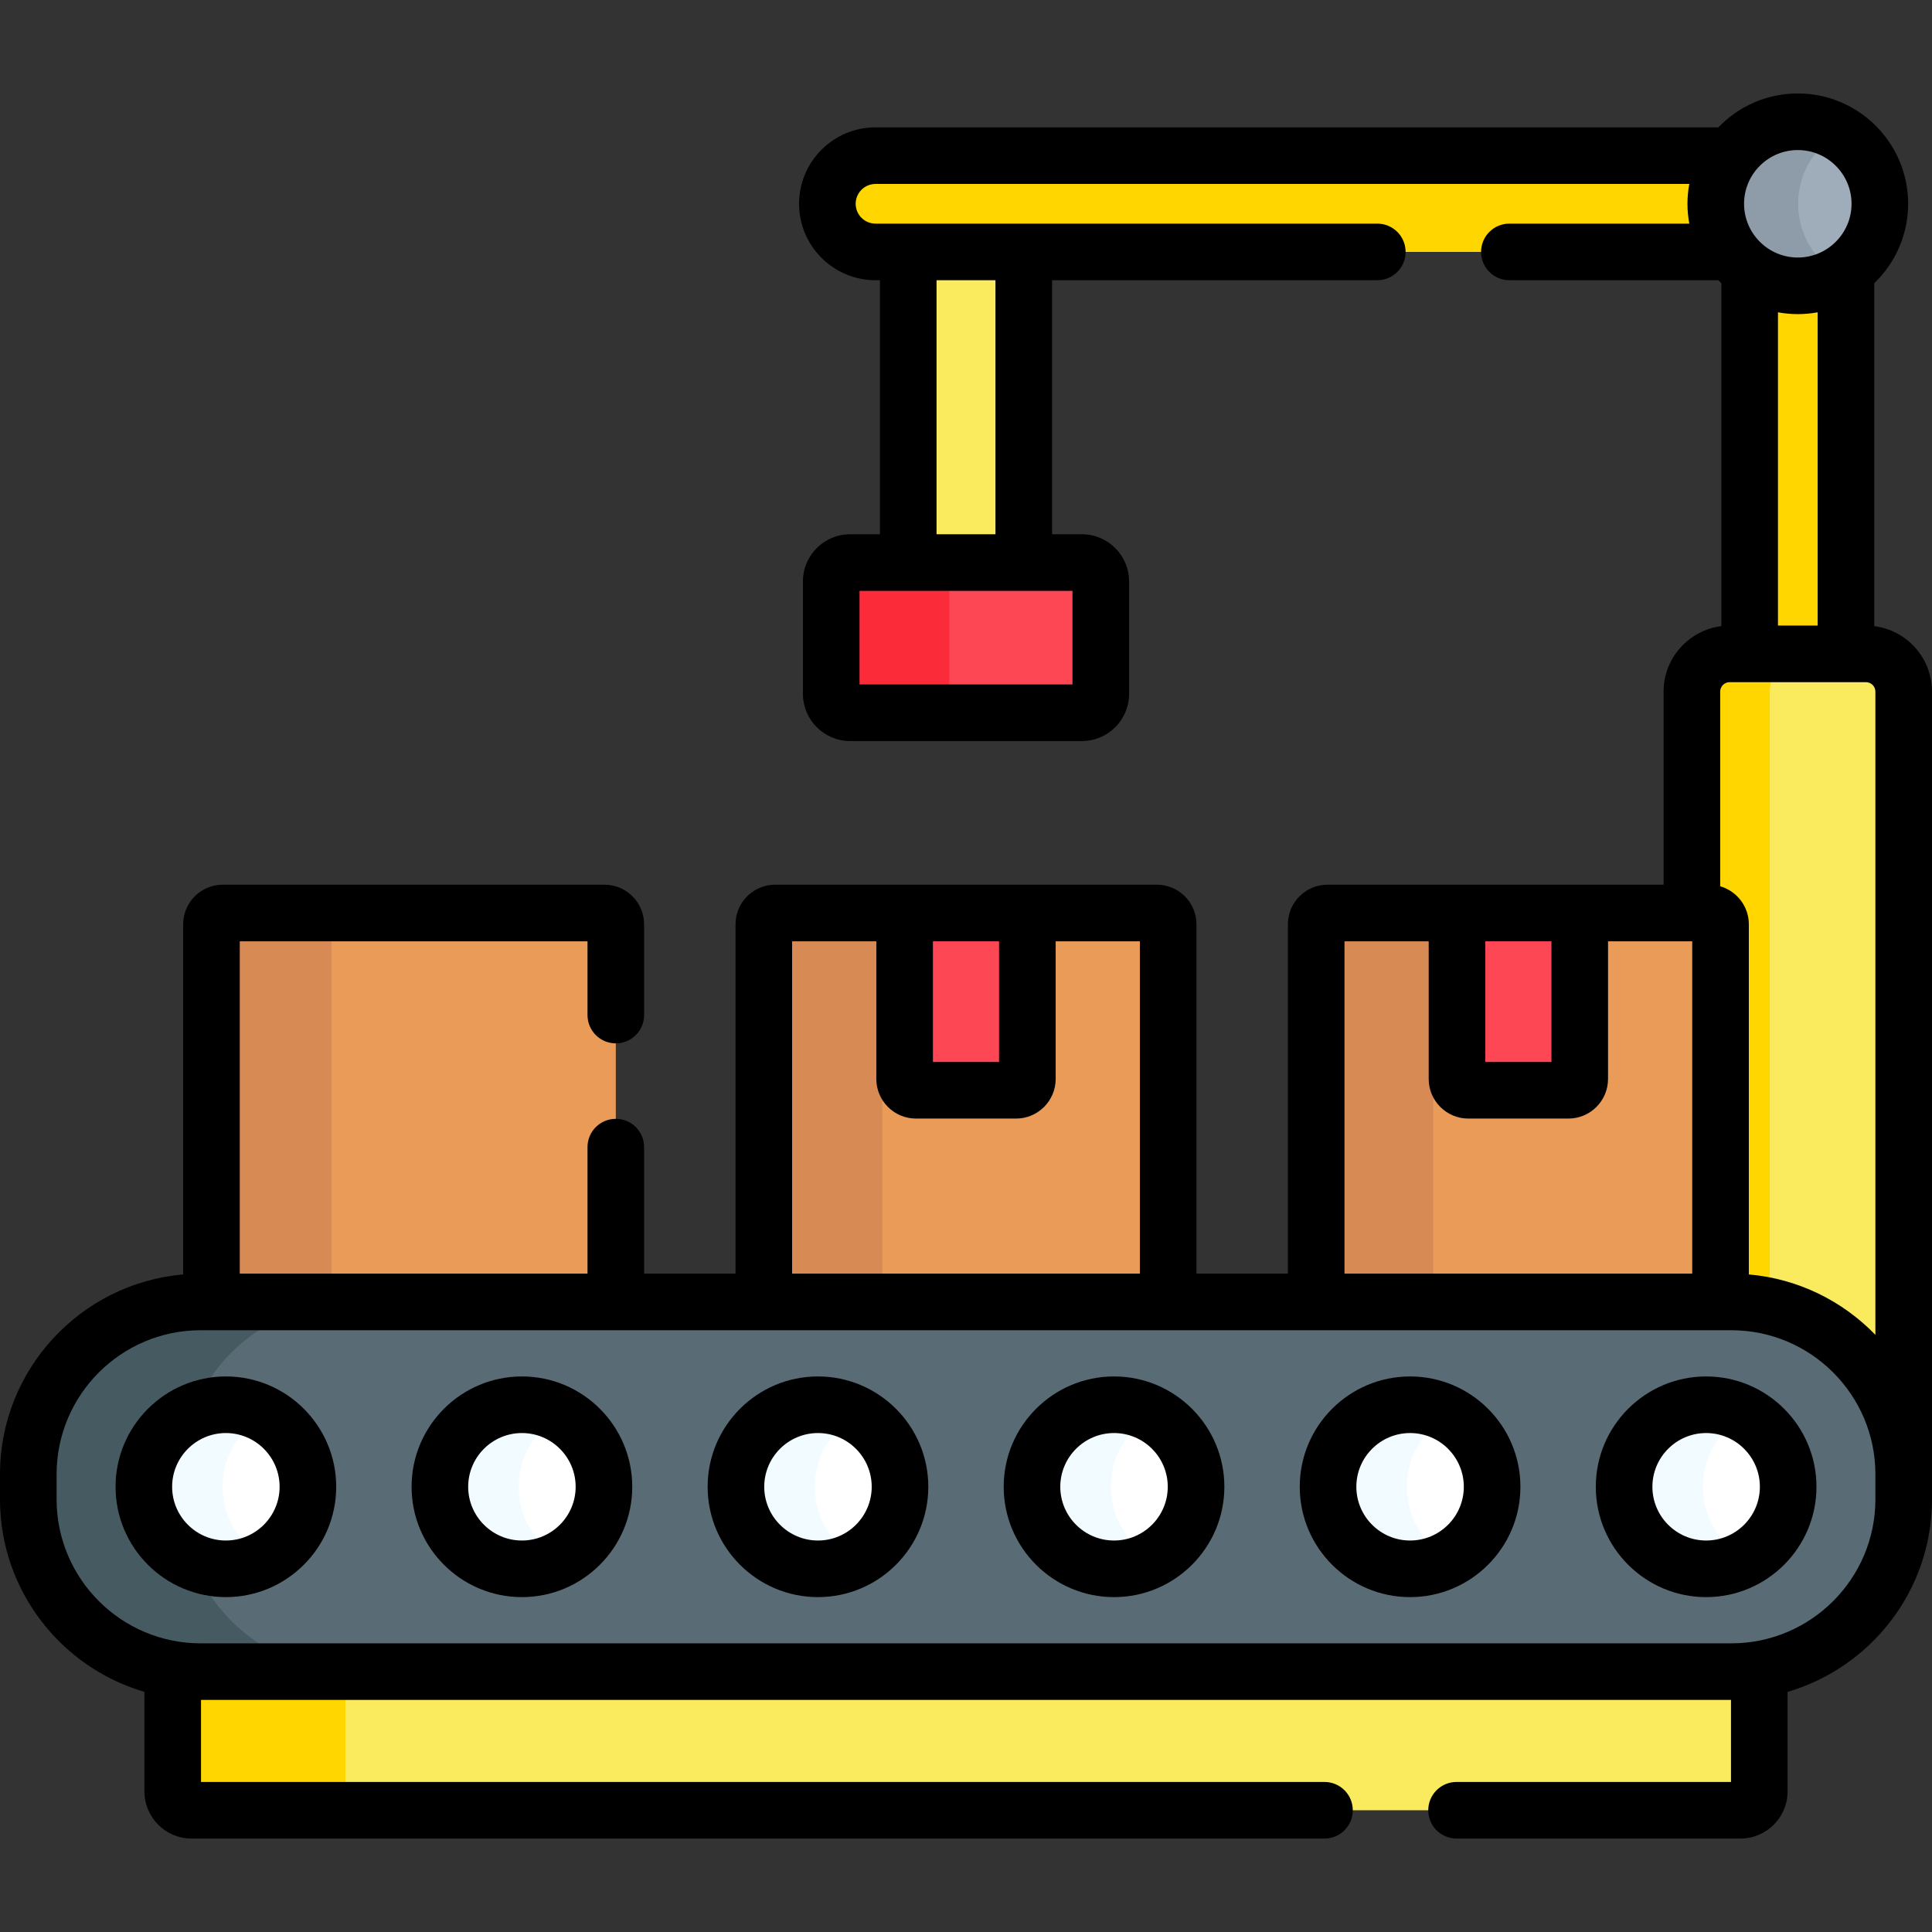 <svg id="Capa_1" enable-background="new 0 0 512 512" height="512" viewBox="0 0 512 512" width="512" xmlns="http://www.w3.org/2000/svg"><rect x="0" y="0" width="512" height="512" fill="#333333" stroke="none"/><g><path d="m240.692 66.761h30.616v82.322h-30.616z" fill="#faea5e"/><path d="m454.694 54.005c0-4.767 1.539-9.173 4.141-12.757h-226.818c-7.045 0-12.757 5.711-12.757 12.757 0 7.045 5.711 12.757 12.757 12.757h226.817c-2.601-3.584-4.14-7.99-4.14-12.757z" fill="#ffd600"/><g><path d="m286.719 188.884h-61.437c-2.761 0-5-2.239-5-5v-29.801c0-2.761 2.239-5 5-5h61.437c2.761 0 5 2.239 5 5v29.801c0 2.762-2.239 5-5 5z" fill="#fd4755"/></g><g><path d="m251.563 183.884v-29.801c0-2.761 2.239-5 5-5h-31.281c-2.761 0-5 2.239-5 5v29.801c0 2.761 2.239 5 5 5h31.281c-2.762 0-5-2.238-5-5z" fill="#fb2b3a"/></g><path d="m458.835 442.997h-405.67c-2.519 0-4.987-.213-7.395-.605v32.344c0 2.761 2.239 5 5 5h410.46c2.761 0 5-2.239 5-5v-32.344c-2.408.393-4.876.605-7.395.605z" fill="#faea5e"/><path d="m91.54 474.736v-31.739h-38.375c-2.519 0-4.987-.213-7.395-.605v32.344c0 2.761 2.239 5 5 5h45.77c-2.761 0-5-2.238-5-5z" fill="#ffd600"/><g><g><path d="m489.192 173.279v-101.674c-3.584 2.602-7.989 4.14-12.757 4.14s-9.173-1.539-12.757-4.14v101.673h25.514z" fill="#ffd600"/><path d="m494.5 173.279h-36.129c-5.523 0-10 4.477-10 10v58.673h4.59c1.657 0 3 1.343 3 3v100.074h2.874c25.22 0 45.665 20.445 45.665 45.665v-207.412c0-5.523-4.477-10-10-10z" fill="#faea5e"/><path d="m452.961 241.952c1.657 0 3 1.343 3 3v100.074h2.874c3.496 0 6.895.406 10.165 1.15v-162.897c0-5.523 4.477-10 10-10h-20.629c-5.523 0-10 4.477-10 10v58.673z" fill="#ffd600"/><g><circle cx="476.435" cy="54.005" fill="#9facba" r="21.741"/></g><g><path d="m476.518 54.005c0-8.029 4.356-15.036 10.829-18.802-3.208-1.866-6.933-2.94-10.912-2.94-12.007 0-21.741 9.734-21.741 21.741s9.734 21.741 21.741 21.741c3.978 0 7.704-1.074 10.912-2.94-6.474-3.764-10.829-10.771-10.829-18.8z" fill="#8d9ca8"/></g></g><path d="m163.195 345.026v-100.074c0-1.657-1.343-3-3-3h-101.156c-1.657 0-3 1.343-3 3v100.074z" fill="#ea9b58"/><path d="m87.844 345.026v-100.074c0-1.657 1.343-3 3-3h-31.805c-1.657 0-3 1.343-3 3v100.074z" fill="#d88a55"/><path d="m309.578 345.026v-100.074c0-1.657-1.343-3-3-3h-101.156c-1.657 0-3 1.343-3 3v100.074z" fill="#ea9b58"/><path d="m233.844 345.026v-100.074c0-1.657 1.343-3 3-3h-31.422c-1.657 0-3 1.343-3 3v100.074z" fill="#d88a55"/><g><path d="m242.735 288.929h26.53c1.657 0 3-1.343 3-3v-43.977h-32.53v43.977c0 1.657 1.343 3 3 3z" fill="#fd4755"/></g><path d="m455.961 345.026v-100.074c0-1.657-1.343-3-3-3h-101.156c-1.657 0-3 1.343-3 3v100.074z" fill="#ea9b58"/><path d="m379.844 345.026v-100.074c0-1.657 1.343-3 3-3h-31.039c-1.657 0-3 1.343-3 3v100.074z" fill="#d88a55"/><g><path d="m389.118 288.929h26.53c1.657 0 3-1.343 3-3v-43.977h-32.53v43.977c0 1.657 1.343 3 3 3z" fill="#fd4755"/></g></g><g><path d="m458.835 442.997h-405.67c-25.22 0-45.665-20.445-45.665-45.665v-6.641c0-25.22 20.445-45.665 45.665-45.665h405.67c25.22 0 45.665 20.445 45.665 45.665v6.641c0 25.22-20.445 45.665-45.665 45.665z" fill="#596c76"/></g><g><path d="m55.878 422.975c-14.247-1.948-25.262-14.19-25.262-28.963 0-14.774 11.014-27.015 25.261-28.963 8.216-12.084 22.073-20.023 37.787-20.023h-40.5c-25.22 0-45.665 20.445-45.665 45.665v6.641c0 25.22 20.445 45.665 45.665 45.665h40.5c-15.713 0-29.57-7.938-37.786-20.022z" fill="#465a61"/></g><g><g><circle cx="59.857" cy="394.012" fill="#fff" r="21.741"/></g><g><path d="m59 394.012c0-8.222 4.566-15.377 11.299-19.072-3.099-1.701-6.657-2.669-10.442-2.669-12.007 0-21.741 9.734-21.741 21.741s9.734 21.741 21.741 21.741c3.785 0 7.343-.969 10.442-2.669-6.733-3.695-11.299-10.85-11.299-19.072z" fill="#f2fbff"/></g><g><circle cx="138.314" cy="394.012" fill="#fff" r="21.741"/></g><g><circle cx="216.771" cy="394.012" fill="#fff" r="21.741"/></g><g><path d="m215.914 394.012c0-8.222 4.566-15.377 11.299-19.072-3.099-1.701-6.657-2.669-10.442-2.669-12.007 0-21.741 9.734-21.741 21.741s9.734 21.741 21.741 21.741c3.785 0 7.343-.969 10.442-2.669-6.733-3.695-11.299-10.85-11.299-19.072z" fill="#f2fbff"/></g><g><circle cx="295.229" cy="394.012" fill="#fff" r="21.741"/></g><g><path d="m294.371 394.012c0-8.222 4.566-15.377 11.299-19.072-3.099-1.701-6.657-2.669-10.442-2.669-12.007 0-21.741 9.734-21.741 21.741s9.734 21.741 21.741 21.741c3.785 0 7.343-.969 10.442-2.669-6.733-3.695-11.299-10.85-11.299-19.072z" fill="#f2fbff"/></g><g><circle cx="373.686" cy="394.012" fill="#fff" r="21.741"/></g><g><path d="m372.829 394.012c0-8.222 4.566-15.377 11.299-19.072-3.099-1.701-6.657-2.669-10.442-2.669-12.007 0-21.741 9.734-21.741 21.741s9.734 21.741 21.741 21.741c3.785 0 7.343-.969 10.442-2.669-6.734-3.695-11.299-10.85-11.299-19.072z" fill="#f2fbff"/></g><g><circle cx="452.143" cy="394.012" fill="#fff" r="21.741"/></g><g><path d="m137.457 394.012c0-8.222 4.566-15.377 11.299-19.072-3.099-1.701-6.657-2.669-10.442-2.669-12.007 0-21.741 9.734-21.741 21.741s9.734 21.741 21.741 21.741c3.785 0 7.343-.969 10.442-2.669-6.733-3.695-11.299-10.85-11.299-19.072z" fill="#f2fbff"/></g><g><path d="m451.286 394.012c0-8.222 4.566-15.377 11.299-19.072-3.099-1.701-6.657-2.669-10.442-2.669-12.007 0-21.741 9.734-21.741 21.741s9.734 21.741 21.741 21.741c3.785 0 7.343-.969 10.442-2.669-6.734-3.695-11.299-10.85-11.299-19.072z" fill="#f2fbff"/></g></g><g><path d="m496.692 165.931v-90.868c5.532-5.323 8.984-12.793 8.984-21.058 0-16.124-13.117-29.241-29.241-29.241-8.265 0-15.735 3.453-21.058 8.984h-223.36c-11.17 0-20.257 9.087-20.257 20.257s9.087 20.257 20.257 20.257h1.175v67.321h-7.911c-6.893 0-12.5 5.607-12.5 12.5v29.802c0 6.893 5.607 12.5 12.5 12.5h61.438c6.893 0 12.5-5.607 12.5-12.5v-29.802c0-6.893-5.607-12.5-12.5-12.5h-7.911v-67.321h86.192c4.143 0 7.5-3.357 7.5-7.5s-3.357-7.5-7.5-7.5h-132.982c-2.898 0-5.257-2.358-5.257-5.257s2.358-5.257 5.257-5.257h215.659c-.311 1.707-.482 3.462-.482 5.257 0 1.796.172 3.55.484 5.257h-47.679c-4.143 0-7.5 3.357-7.5 7.5s3.357 7.5 7.5 7.5h55.385c.261.271.522.541.793.801v90.868c-8.616 1.084-15.308 8.442-15.308 17.347v51.174h-89.066c-5.79 0-10.5 4.71-10.5 10.5v92.574h-24.227v-92.574c0-5.79-4.71-10.5-10.5-10.5h-101.155c-5.79 0-10.5 4.71-10.5 10.5v92.574h-24.227v-33.526c0-4.143-3.357-7.5-7.5-7.5s-7.5 3.357-7.5 7.5v33.526h-92.156v-88.074h92.156v19.548c0 4.143 3.357 7.5 7.5 7.5s7.5-3.357 7.5-7.5v-24.048c0-5.79-4.71-10.5-10.5-10.5h-101.156c-5.79 0-10.5 4.71-10.5 10.5v92.788c-27.156 2.354-48.539 25.196-48.539 52.951v6.641c0 24.145 16.184 44.568 38.27 51.026v26.378c0 6.893 5.607 12.5 12.5 12.5h300.23c4.143 0 7.5-3.357 7.5-7.5s-3.357-7.5-7.5-7.5h-297.73v-21.739h405.46v21.739h-72.73c-4.143 0-7.5 3.357-7.5 7.5s3.357 7.5 7.5 7.5h75.23c6.893 0 12.5-5.607 12.5-12.5v-26.378c22.086-6.458 38.27-26.881 38.27-51.026v-214.054c0-8.905-6.692-16.263-15.308-17.347zm-212.473 15.454h-56.438v-24.802h56.438zm-20.411-39.802h-15.615v-67.321h15.615zm217.884 24.195h-10.514v-83.014c1.707.311 3.462.482 5.257.482s3.55-.171 5.257-.482zm8.985-111.773c0 7.853-6.389 14.241-14.241 14.241s-14.241-6.389-14.241-14.241 6.389-14.241 14.241-14.241 14.241 6.388 14.241 14.241zm-97.059 195.447h17.529v31.978h-17.529zm-37.313 0h22.313v36.478c0 5.79 4.71 10.5 10.5 10.5h26.529c5.79 0 10.5-4.71 10.5-10.5v-36.478h22.313v88.074h-92.156v-88.074zm-109.07 0h17.529v31.978h-17.529zm-37.313 0h22.313v36.478c0 5.79 4.71 10.5 10.5 10.5h26.529c5.79 0 10.5-4.71 10.5-10.5v-36.478h22.313v88.074h-92.156v-88.074zm287.078 147.88c0 21.044-17.121 38.165-38.165 38.165h-405.67c-21.044 0-38.165-17.121-38.165-38.165v-6.641c0-21.044 17.121-38.165 38.165-38.165h405.67c21.044 0 38.165 17.121 38.165 38.165zm0-43.589c-8.664-8.941-20.423-14.866-33.539-16.003v-92.788c0-4.78-3.213-8.815-7.59-10.081v-51.593c0-1.379 1.121-2.5 2.5-2.5h36.129c1.379 0 2.5 1.121 2.5 2.5z"/><path d="m59.857 364.771c-16.124 0-29.241 13.117-29.241 29.241s13.117 29.241 29.241 29.241 29.241-13.117 29.241-29.241-13.117-29.241-29.241-29.241zm0 43.482c-7.853 0-14.241-6.389-14.241-14.241s6.389-14.241 14.241-14.241 14.241 6.389 14.241 14.241-6.388 14.241-14.241 14.241z"/><path d="m216.771 364.771c-16.124 0-29.241 13.117-29.241 29.241s13.117 29.241 29.241 29.241 29.241-13.117 29.241-29.241-13.116-29.241-29.241-29.241zm0 43.482c-7.853 0-14.241-6.389-14.241-14.241s6.389-14.241 14.241-14.241 14.241 6.389 14.241 14.241-6.388 14.241-14.241 14.241z"/><path d="m295.229 364.771c-16.124 0-29.241 13.117-29.241 29.241s13.117 29.241 29.241 29.241 29.241-13.117 29.241-29.241-13.117-29.241-29.241-29.241zm0 43.482c-7.853 0-14.241-6.389-14.241-14.241s6.389-14.241 14.241-14.241 14.241 6.389 14.241 14.241-6.389 14.241-14.241 14.241z"/><path d="m373.686 364.771c-16.124 0-29.241 13.117-29.241 29.241s13.117 29.241 29.241 29.241 29.241-13.117 29.241-29.241-13.117-29.241-29.241-29.241zm0 43.482c-7.853 0-14.241-6.389-14.241-14.241s6.389-14.241 14.241-14.241 14.241 6.389 14.241 14.241-6.389 14.241-14.241 14.241z"/><path d="m138.314 364.771c-16.124 0-29.241 13.117-29.241 29.241s13.117 29.241 29.241 29.241 29.241-13.117 29.241-29.241-13.117-29.241-29.241-29.241zm0 43.482c-7.853 0-14.241-6.389-14.241-14.241s6.389-14.241 14.241-14.241 14.241 6.389 14.241 14.241-6.388 14.241-14.241 14.241z"/><path d="m452.143 364.771c-16.124 0-29.241 13.117-29.241 29.241s13.117 29.241 29.241 29.241 29.241-13.117 29.241-29.241-13.117-29.241-29.241-29.241zm0 43.482c-7.853 0-14.241-6.389-14.241-14.241s6.389-14.241 14.241-14.241 14.241 6.389 14.241 14.241-6.389 14.241-14.241 14.241z"/></g></g></svg>